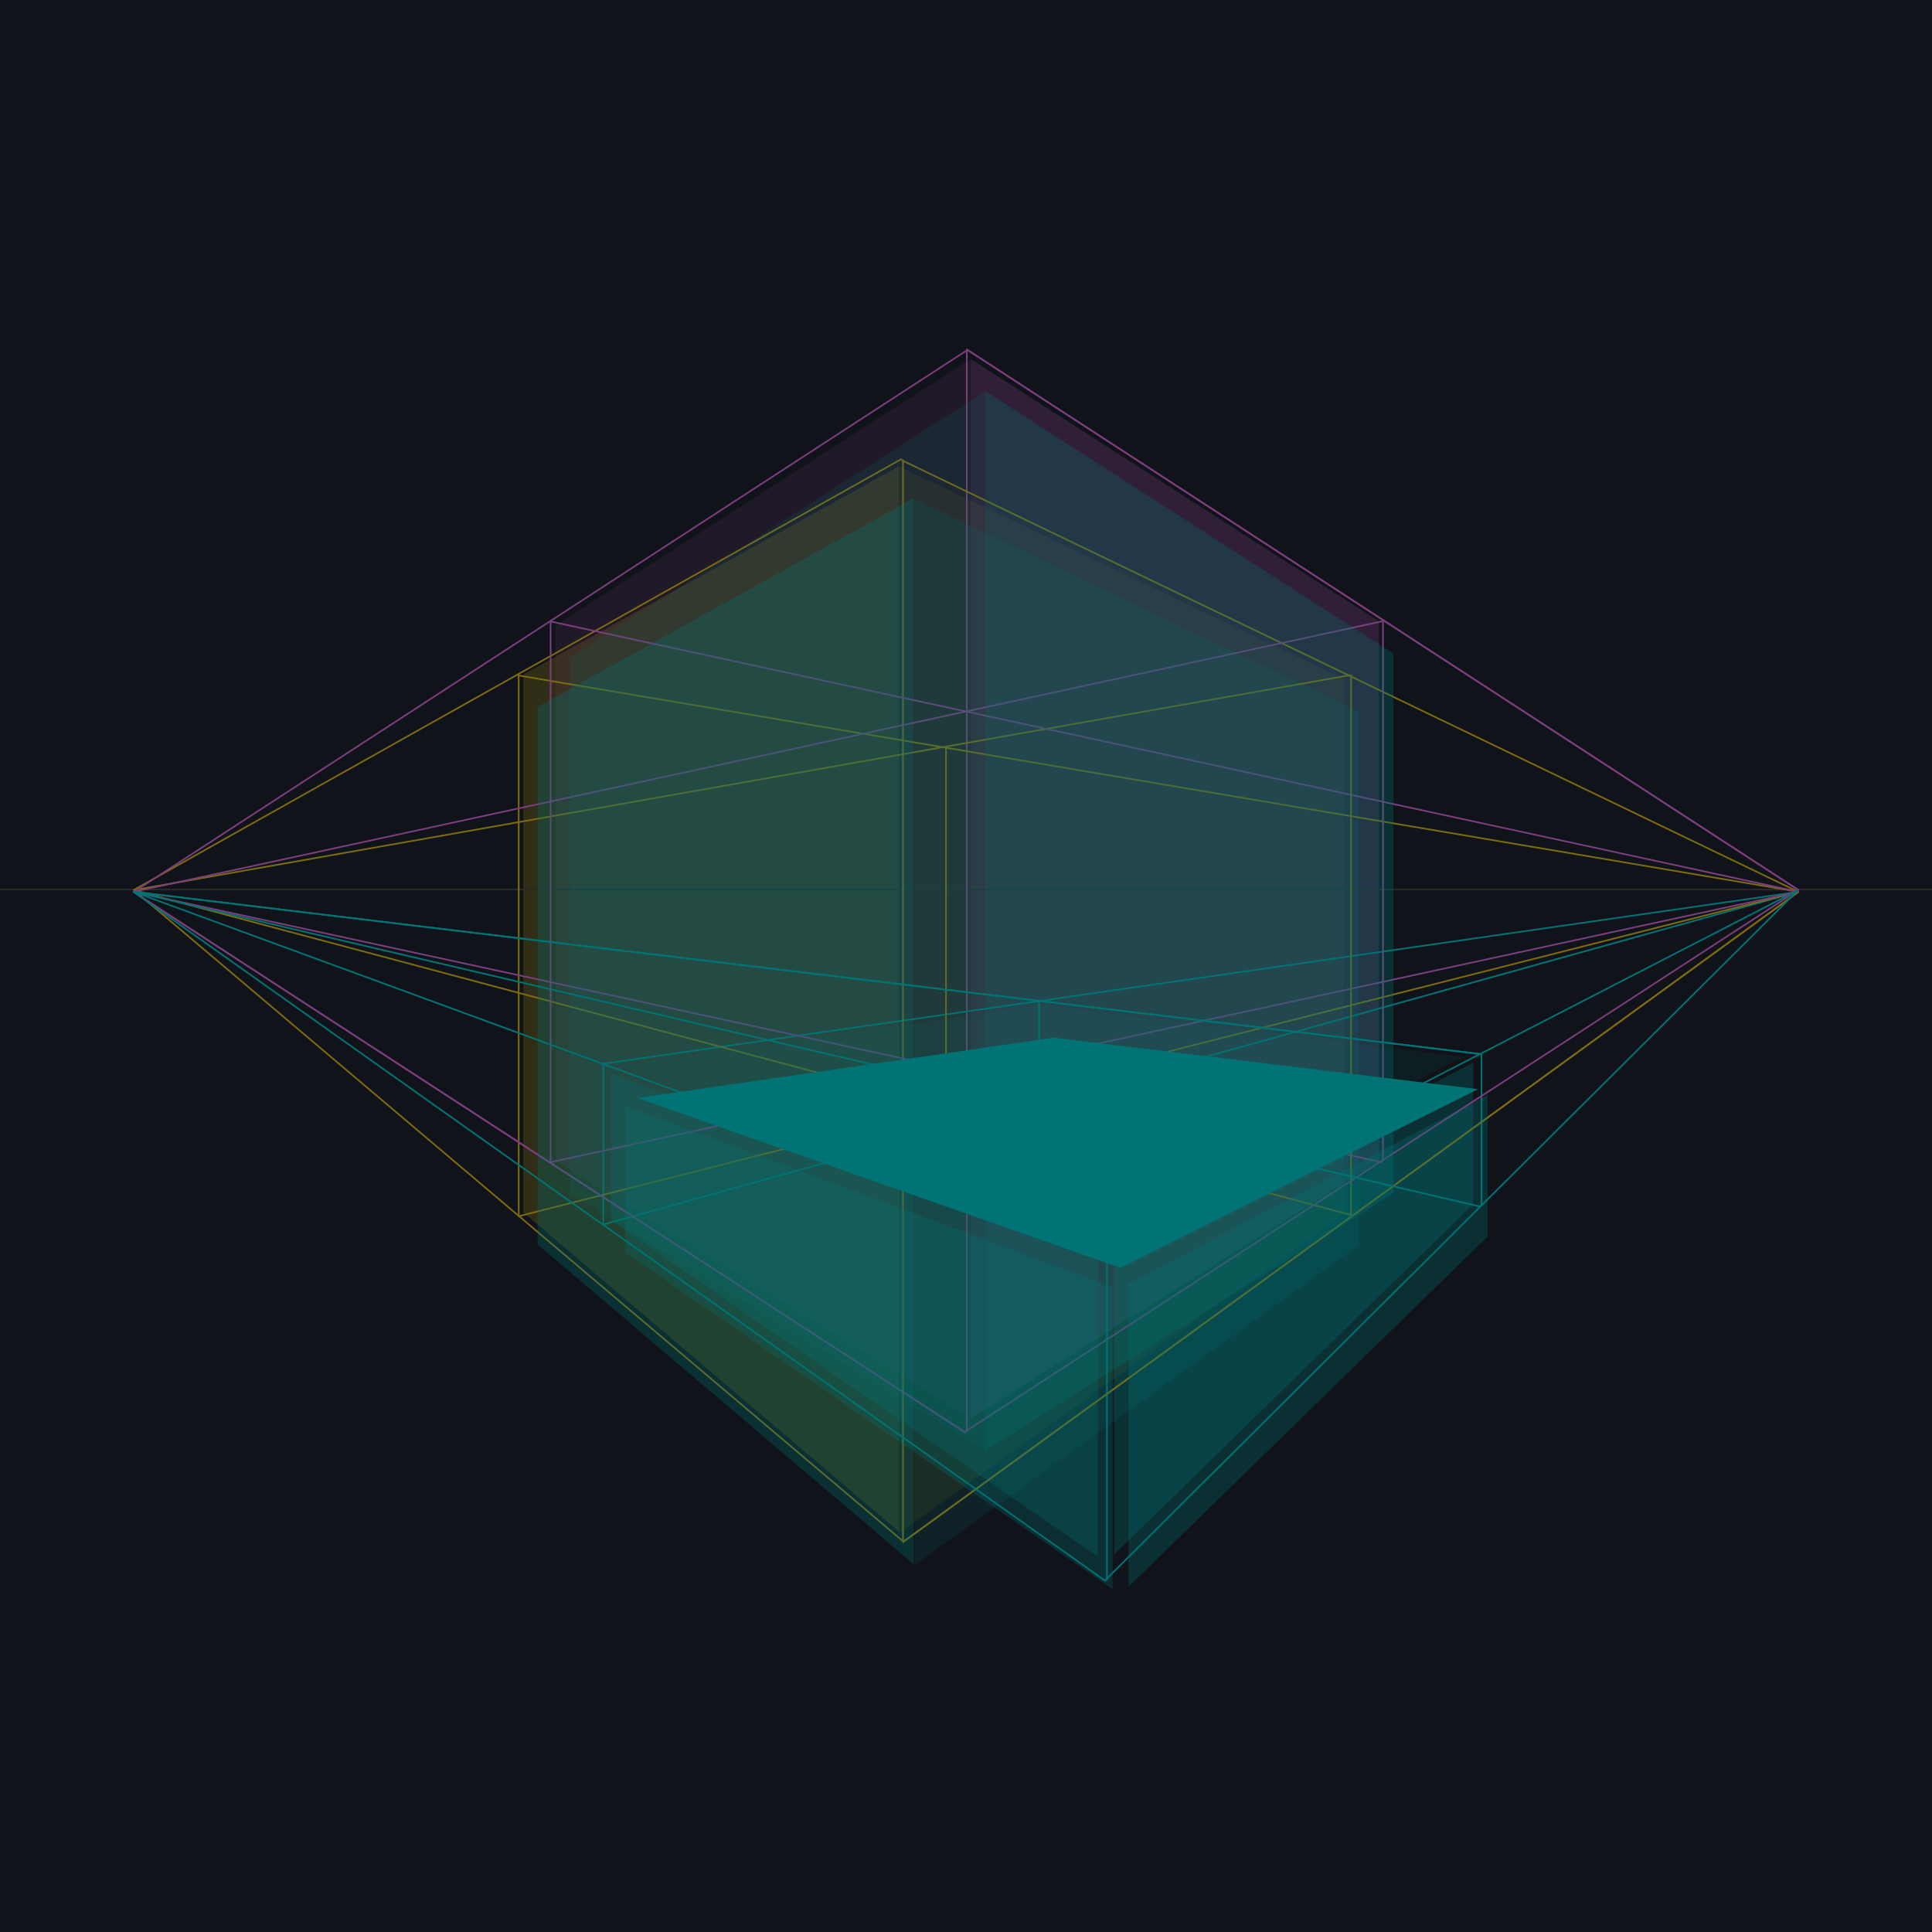 <svg width="1200" height="1200" viewBox="0 0 1200 1200" fill="none" xmlns="http://www.w3.org/2000/svg">
<g clip-path="url(#clip0_3_10171)">
<rect width="1200" height="1200" fill="#10141A"/>
<path opacity="0.3" d="M325 419L558.5 289.5V951.5L325 753V419Z" fill="#7E6B0F"/>
<path opacity="0.15" d="M835 422L559 290V952L835 753.5V422Z" fill="#7E6B0F"/>
<path opacity="0.3" d="M603 223L856.5 386V721L603 881V223Z" fill="#7C3E7C"/>
<path opacity="0.15" d="M603 223L345 388.5V721L603 881V223Z" fill="#7C3E7C"/>
<path opacity="0.3" d="M692 777.5L915 660V748L692 965.5V777.5Z" fill="#007474"/>
<path opacity="0.15" d="M682 779.308L379.5 667V758L682 967V779.308Z" fill="#007474"/>
<path opacity="0.15" d="M682 779.308L379.5 667V758L682 967V779.308Z" fill="#007474"/>
<line x1="4.37114e-08" y1="552.5" x2="1200" y2="552.5" stroke="#292929"/>
<line x1="600.5" y1="217.351" x2="600.5" y2="889.451" stroke="#7C3E7C"/>
<line x1="687.528" y1="774.849" x2="687.528" y2="981.649" stroke="#007474"/>
<line x1="374.743" y1="660.247" x2="374.743" y2="760.201" stroke="#007474"/>
<line x1="645.307" y1="621.472" x2="645.307" y2="685.236" stroke="#007474"/>
<line x1="1117.13" y1="553.883" x2="374.378" y2="760.682" stroke="#007474"/>
<line x1="1117.07" y1="553.896" x2="374.315" y2="660.742" stroke="#007474"/>
<line x1="920.178" y1="654.216" x2="920.178" y2="748.999" stroke="#007474"/>
<line x1="560.863" y1="285.422" x2="560.863" y2="957.522" stroke="#7E6B0F"/>
<line x1="839.182" y1="418.981" x2="839.182" y2="755.031" stroke="#7E6B0F"/>
<line x1="322.182" y1="418.981" x2="322.182" y2="755.031" stroke="#7E6B0F"/>
<line x1="587.575" y1="463.787" x2="587.575" y2="687.821" stroke="#7E6B0F"/>
<line x1="83.129" y1="552.918" x2="838.81" y2="754.548" stroke="#7E6B0F"/>
<line x1="82.913" y1="552.909" x2="838.594" y2="419.35" stroke="#7E6B0F"/>
<line x1="1117.29" y1="553.805" x2="560.657" y2="957.927" stroke="#7E6B0F"/>
<line x1="1117.29" y1="553.805" x2="560.657" y2="957.927" stroke="#7E6B0F"/>
<line x1="1117.12" y1="553.886" x2="321.805" y2="755.516" stroke="#7E6B0F"/>
<line x1="1116.92" y1="553.894" x2="321.599" y2="419.474" stroke="#7E6B0F"/>
<line x1="1116.78" y1="553.851" x2="560.147" y2="285.873" stroke="#7E6B0F"/>
<line x1="82.755" y1="552.965" x2="560.118" y2="284.987" stroke="#7E6B0F"/>
<line x1="83.323" y1="553.019" x2="560.686" y2="957.141" stroke="#7E6B0F"/>
<line x1="859" y1="385.376" x2="859" y2="721.426" stroke="#7C3E7C"/>
<line x1="858.606" y1="385.864" x2="83.106" y2="553.889" stroke="#7C3E7C"/>
<line x1="858.394" y1="721.914" x2="82.894" y2="553.89" stroke="#7C3E7C"/>
<line x1="342" y1="385.376" x2="342" y2="721.426" stroke="#7C3E7C"/>
<line x1="1117.11" y1="553.89" x2="341.606" y2="721.914" stroke="#7C3E7C"/>
<line x1="1116.89" y1="553.89" x2="341.394" y2="385.865" stroke="#7C3E7C"/>
<line x1="600.272" y1="217.77" x2="83.273" y2="553.82" stroke="#7C3E7C"/>
<line x1="599.728" y1="889.87" x2="82.728" y2="553.82" stroke="#7C3E7C"/>
<line x1="599.728" y1="889.87" x2="82.728" y2="553.82" stroke="#7C3E7C"/>
<line x1="599.728" y1="889.031" x2="1116.73" y2="552.982" stroke="#7C3E7C"/>
<line x1="686.799" y1="774.405" x2="1116.77" y2="552.956" stroke="#007474"/>
<line x1="686.856" y1="775.319" x2="82.828" y2="553.87" stroke="#007474"/>
<line x1="919.618" y1="654.712" x2="82.94" y2="553.897" stroke="#007474"/>
<line x1="919.618" y1="654.712" x2="82.94" y2="553.897" stroke="#007474"/>
<line x1="919.564" y1="749.486" x2="82.886" y2="553.888" stroke="#007474"/>
<line x1="686.675" y1="981.295" x2="1116.65" y2="553.046" stroke="#007474"/>
<line x1="686.739" y1="982.057" x2="82.711" y2="553.809" stroke="#007474"/>
<line x1="600.272" y1="216.932" x2="1117.27" y2="552.982" stroke="#7C3E7C"/>
<line x1="600.272" y1="216.932" x2="1117.27" y2="552.982" stroke="#7C3E7C"/>
<path d="M387 662L645.5 624.5L909 656.5L687 767.5L387 662Z" fill="#007474" fill-opacity="0.1"/>
<g style="mix-blend-mode:saturation">
<path opacity="0.3" d="M334 439L567.5 309.5V971.5L334 773V439Z" fill="#007474"/>
<path opacity="0.15" d="M844 442L568 310V972L844 773.5V442Z" fill="#007474"/>
<path opacity="0.3" d="M612 243L865.5 406V741L612 901V243Z" fill="#007474"/>
<path opacity="0.15" d="M612 243L354 408.5V741L612 901V243Z" fill="#007474"/>
<path opacity="0.3" d="M701 797.5L924 680V768L701 985.5V797.5Z" fill="#007474"/>
<path opacity="0.15" d="M691 799.308L388.5 687V778L691 987V799.308Z" fill="#007474"/>
<path opacity="0.15" d="M691 799.308L388.5 687V778L691 987V799.308Z" fill="#007474"/>
<path d="M396 682L654.5 644.5L918 676.5L696 787.5L396 682Z" fill="#007474"/>
</g>
</g>
<defs>
<clipPath id="clip0_3_10171">
<rect width="1200" height="1200" fill="white"/>
</clipPath>
</defs>
</svg>
